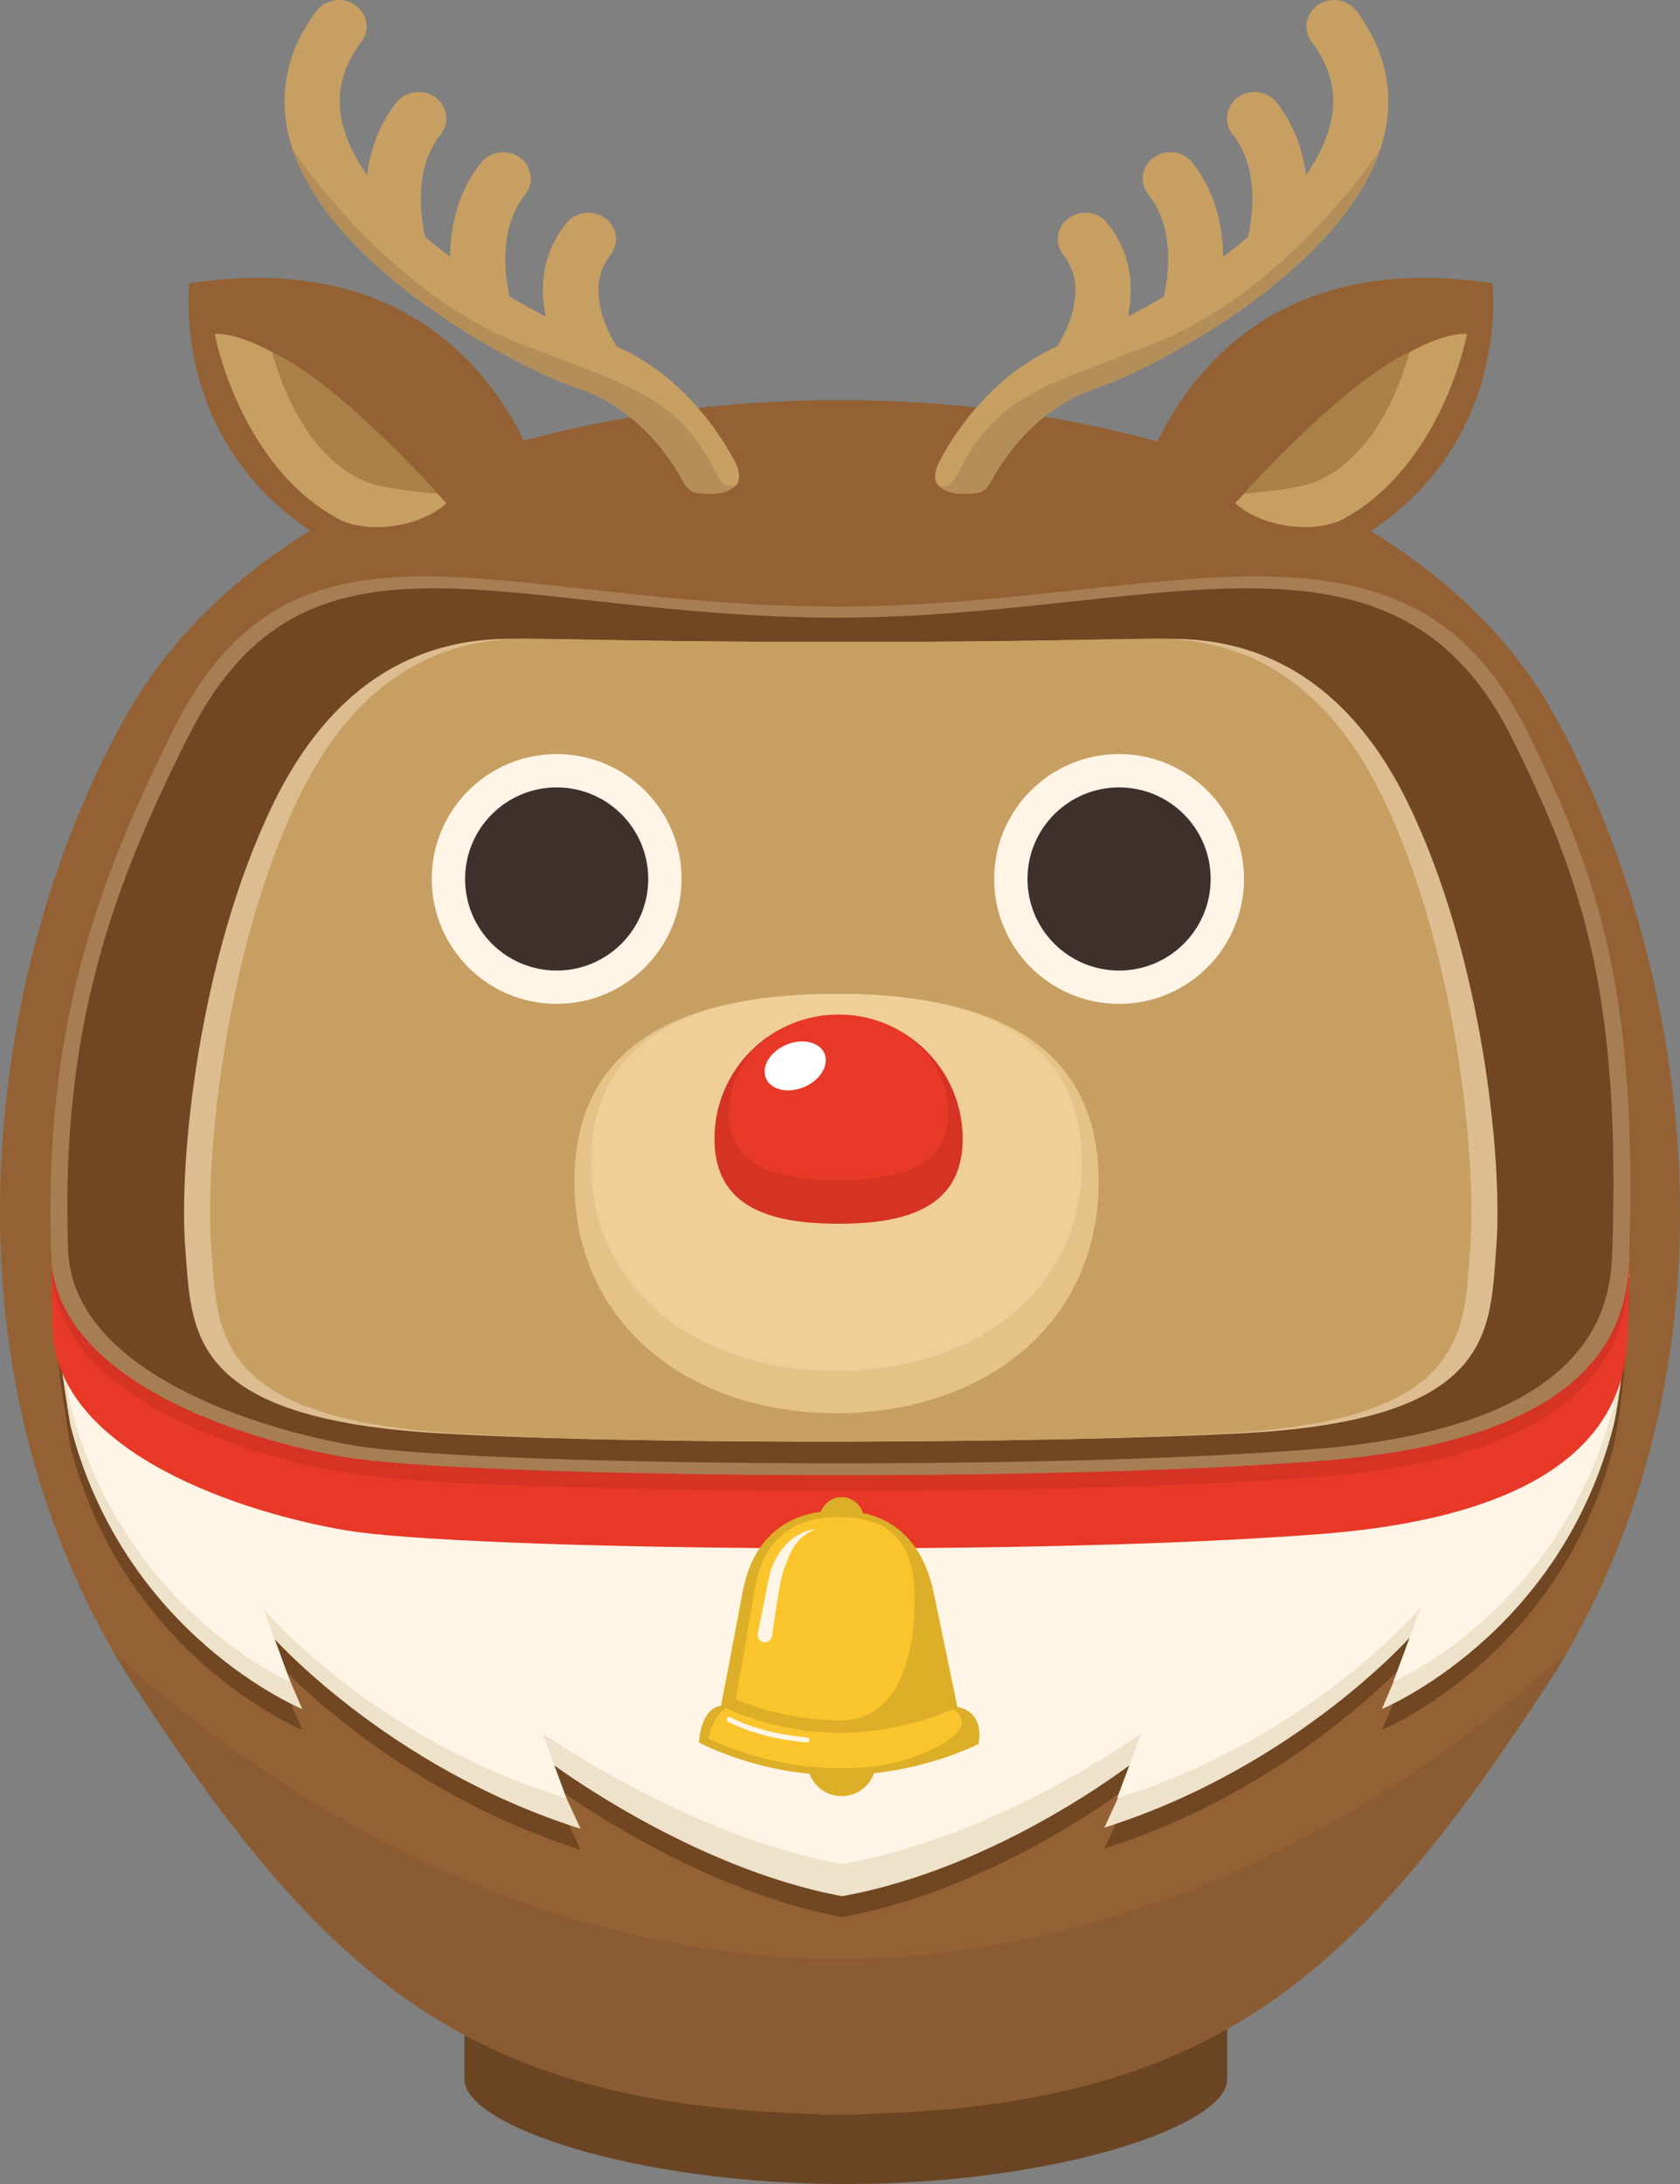<?xml version="1.0" encoding="UTF-8"?><svg xmlns="http://www.w3.org/2000/svg" viewBox="0 0 1000 1300"><rect x="0" y="0" width="1000" height="1300" fill="#808080" stroke="none"/><defs><style>.cls-1{fill:#efe2cb;}.cls-2{fill:#704722;}.cls-3{fill:#d53324;}.cls-4{mix-blend-mode:multiply;opacity:.1;}.cls-5{fill:#fac42c;}.cls-6{fill:#946134;}.cls-7{fill:#ddbd90;}.cls-8{isolation:isolate;}.cls-9{fill:#3e302c;}.cls-10{fill:#a98148;}.cls-11{fill:#e73828;}.cls-12{fill:#f0ce98;}.cls-13{fill:#fff;}.cls-14{fill:#fff5e6;}.cls-15{fill:#b38e58;}.cls-16{fill:#c79f62;}.cls-17{fill:#e5c288;}.cls-18{fill:#ddae27;}.cls-19{fill:#a77d53;}</style></defs><g class="cls-8"><g id="_レイヤー_1"><path class="cls-2" d="M276.48,1193.88v43.92c0,27.52,101.63,62.2,226.99,62.2s226.99-34.69,226.99-62.2v-43.92"/><path class="cls-6" d="M925.94,426.93c-73.47-134.18-261.26-188.79-425.72-188.79s-349.26,52.34-425.72,188.79c-76.46,136.45-119.86,371.97,0,568.24,117.43,181.82,202.3,257.87,413.32,263.24v.32c4.18,0,8.3-.03,12.4-.08,4.09.05,8.21.08,12.4.08v-.32c211.02-5.37,295.89-81.41,413.32-263.24,119.86-196.27,75.12-431.04,0-568.24Z"/><path class="cls-2" d="M960.62,860.41c-31.9,125.87-138.06,169.26-138.06,169.26l19.7-45.88s-68.99,79.78-184.91,116.54l18.22-39.62s-80.78,63.69-174.37,80.4c-90.4-16.71-174.07-79.88-174.07-79.88l18.47,39.78c-115.92-36.76-184.91-115.92-184.91-115.92l19.2,44.63s-106.19-43.44-138.1-169.31c-10.01-61.07-10.84-87.75-10.84-107.55,0,0,2.83,97.48,138.14,125.35,128.83,26.53,327.95,19.38,327.95,19.38,0,0,286.01,4.44,382.95-25.04,71.24-21.66,81.48-72.35,89.82-102.48,0,0-1.67,54.14-9.17,90.34Z"/><path class="cls-1" d="M960.62,847.97c-31.9,125.87-138.06,169.26-138.06,169.26l19.7-45.88s-68.99,79.78-184.91,116.54l18.22-39.62s-80.78,63.69-174.37,80.4c-90.4-16.71-174.07-79.88-174.07-79.88l18.47,39.78c-115.92-36.76-184.91-115.92-184.91-115.92l19.2,44.63s-106.19-43.44-138.1-169.31c-10.01-61.07-10.84-87.75-10.84-107.55,0,0,2.83,97.48,138.14,125.35,128.83,26.53,327.95,19.38,327.95,19.38,0,0,286.01,4.44,382.95-25.04,71.24-21.66,81.48-72.35,89.82-102.48,0,0-1.67,54.14-9.17,90.34Z"/><path class="cls-14" d="M960.62,836.23c-31.9,122.54-131.27,164.79-131.27,164.79l16.55-44.66s-65,78.06-180.92,113.85l14.46-38.58s-84.66,61.61-178.24,77.88c-90.4-16.27-178.26-77.77-178.26-77.77l14.26,38.73c-115.92-35.79-180.33-112.85-180.33-112.85l15.96,43.45s-99.15-42.29-131.05-164.84c-10.01-59.46-10.84-85.43-10.84-104.71,0,0,2.83,94.91,138.14,122.03,128.83,25.83,327.95,18.87,327.95,18.87,0,0,286.01,4.32,382.95-24.37,71.24-21.09,81.48-70.44,89.82-99.77,0,0-1.67,52.71-9.17,87.95Z"/><path class="cls-6" d="M245.57,343.98c-149.59-45.14-132.83-175.38-132.83-175.38,186.99-28.37,215.36,140.56,215.36,140.56,0,0-11.61,45.14-82.53,34.82Z"/><path class="cls-16" d="M203.05,309.8c-60.48-31.64-75.24-110.99-75.24-110.99,0,0,40.23-7.38,137.93,100.73-13.92,12.94-42.81,18.64-62.69,10.26Z"/><path class="cls-6" d="M755.46,343.98c149.59-45.14,132.83-175.38,132.83-175.38-186.99-28.37-215.36,140.56-215.36,140.56,0,0,11.61,45.14,82.53,34.82Z"/><path class="cls-16" d="M797.98,309.8c60.48-31.64,75.24-110.99,75.24-110.99,0,0-40.23-7.38-137.93,100.73,13.92,12.94,42.81,18.64,62.69,10.26Z"/><path class="cls-11" d="M31.23,791.28c-4.88-136.89,27.91-223.69,73-314.08,72.14-144.62,192.71-72.57,394.38-72.57,190.61,0,336.78-72.06,408.92,72.57,45.57,91.36,66.38,162.15,61.5,314.08-.97,30.27-6.19,107.88-182.02,121.75-175.84,13.87-512.53,9.37-580.91-2.08-59.19-9.91-172.2-45.14-174.86-119.67Z"/><path class="cls-3" d="M31.23,757.1c-4.88-136.89,27.91-223.69,73-314.08,72.14-144.62,192.71-72.57,394.38-72.57,190.61,0,336.78-72.06,408.92,72.57,45.57,91.36,66.38,162.15,61.5,314.08-.97,30.27-6.19,107.88-182.02,121.75-175.84,13.87-512.53,9.37-580.91-2.08-59.19-9.91-172.2-45.14-174.86-119.67Z"/><path class="cls-19" d="M30.48,747.72c-4.89-136.89,27.96-223.69,73.12-314.08,72.26-144.62,193.02-72.57,395-72.57,190.91,0,337.32-72.06,409.57,72.57,45.64,91.36,66.49,162.15,61.59,314.08-.97,30.27-6.2,107.88-182.31,121.75-176.12,13.87-513.35,9.37-581.84-2.08-59.28-9.91-172.48-45.14-175.14-119.67Z"/><path class="cls-2" d="M40.55,744.11c-4.78-133.28,27.36-217.79,71.55-305.8,70.71-140.81,188.88-70.66,386.54-70.66,186.82,0,330.09-70.16,400.79,70.66,44.67,88.95,65.06,157.88,60.27,305.8-.95,29.47-6.06,105.03-178.41,118.54-172.34,13.51-502.34,9.12-569.37-2.03-58.01-9.65-168.78-43.95-171.38-116.52Z"/><path class="cls-7" d="M496.55,382.13c-113.16,0-159.99-1.91-191.2-1.91s-97.55,5.74-142.43,97.63c-44.87,91.89-56.58,214.41-52.68,264.19,3.9,49.77-.04,102.1,150.23,111.04,128.77,7.66,372.65,5.74,479.96,0,150.32-8.05,146.33-61.26,150.23-111.04,3.9-49.77-7.8-172.3-52.68-264.19-44.87-91.89-111.21-97.63-142.43-97.63-31.22,0-78.04,1.91-191.2,1.91h-7.8Z"/><path class="cls-16" d="M496.71,382.13c-108.68,0-153.65-1.91-183.63-1.91s-93.69,5.74-136.79,97.63c-43.1,91.89-54.34,214.41-50.59,264.19,3.75,49.77-.04,102.1,144.28,111.04,123.67,7.66,357.89,5.74,460.95,0,144.37-8.05,140.53-61.26,144.28-111.04,3.75-49.77-7.5-172.3-50.59-264.19-43.1-91.89-106.81-97.63-136.79-97.63-29.98,0-74.95,1.91-183.63,1.91h-7.5Z"/><circle class="cls-14" cx="331.35" cy="523.2" r="74.35"/><circle class="cls-9" cx="331.35" cy="523.2" r="54.51"/><circle class="cls-14" cx="666.12" cy="523.2" r="74.35"/><circle class="cls-9" cx="666.12" cy="523.2" r="54.51"/><path class="cls-17" d="M341.93,703.42c0-86.16,69.85-111.85,156-111.85s156,25.69,156,111.85-69.85,137.77-156,137.77-156-51.61-156-137.77Z"/><path class="cls-12" d="M351.84,692.13c0-77.46,65.41-100.56,146.09-100.56s146.09,23.1,146.09,100.56-65.41,123.86-146.09,123.86-146.09-46.4-146.09-123.86Z"/><path class="cls-3" d="M573.03,677.82c0,40.8-33.07,50.6-73.87,50.6s-73.87-9.8-73.87-50.6,33.07-73.87,73.87-73.87,73.87,33.07,73.87,73.87Z"/><path class="cls-11" d="M564.59,662.43c0,32.29-29.29,40.05-65.43,40.05s-65.43-7.76-65.43-40.05,29.29-58.48,65.43-58.48,65.43,26.18,65.43,58.48Z"/><ellipse class="cls-13" cx="473.33" cy="634.46" rx="18.91" ry="13.66" transform="translate(-209.37 233.84) rotate(-22.87)"/><circle class="cls-18" cx="500.97" cy="1048.73" r="20.42"/><circle class="cls-18" cx="500.97" cy="904.35" r="13.19"/><path class="cls-18" d="M429.56,1015.28c-12.85,1.44-13.49,21.88-13.49,21.88,0,0,35.59,19.54,83.17,19.54s83.17-18.6,83.17-18.6c0,0,4.78-18.19-12.14-22.03l-140.71-.8Z"/><path class="cls-5" d="M540.92,1046.97s49.7-16.07,24.39-30.98l-128.67-.72c-11.55,1.29-14.95,19.53-14.95,19.53,0,0,34.81,17.71,77.58,17.71,19.57,0,30.82-2.32,41.65-5.54Z"/><path class="cls-18" d="M569.9,1016.08l-14.21-68.45c-6.76-31.03-25.44-48.46-56.82-48.46s-51.07,17.43-56.82,48.46c-3.15,17.02-12.85,67.66-12.85,67.66,0,0,30.1,16.15,70.35,16.15s70.35-15.35,70.35-15.35Z"/><path class="cls-5" d="M499.94,1024.06c-35.45,0-61.96-12.76-61.96-12.76,0,0,8.54-48.9,11.32-65.34,5.06-29.97,22.41-42.98,50.05-42.98s43.65,12.5,44.88,42.98c0,0,5.77,78.1-44.28,78.1Z"/><path class="cls-14" d="M459.58,973.96s4.35-33.75,7.15-40.16c2.8-6.4,4.8-18,18.8-23.6,0,0-19.2.8-27.2,26l-7.23,35.96c-1.09,5.85,6.92,7.75,8.49,1.79Z"/><path class="cls-14" d="M480.29,1037.2s-.09,0-.13,0c-30.22-2.67-46.21-12.04-46.87-12.43-.72-.43-.95-1.36-.52-2.08.43-.71,1.35-.95,2.08-.52.16.09,16.12,9.42,45.59,12.02.83.07,1.45.81,1.38,1.65-.07.79-.73,1.38-1.51,1.38Z"/><path class="cls-10" d="M187.86,263.24c13.8,16.76,26.8,23.9,40.81,26.57,14,2.67,31.88,4.04,31.88,4.04,0,0-59.72-66.95-98.62-84.16,0,0,8.18,32,25.93,53.56Z"/><path class="cls-10" d="M813.11,263.24c-13.8,16.76-26.8,23.9-40.81,26.57-14,2.67-31.88,4.04-31.88,4.04,0,0,59.72-66.95,98.62-84.16,0,0-8.18,32-25.93,53.56Z"/><path class="cls-16" d="M573.51,292.28c-4.58-.16-9.17-.61-13.38-2.29-5.2-2.08-3.56-10.37-1.5-14.31,11.15-21.28,36.84-59.26,83.53-74.46,33.21-10.81,129.08-64.69,148.17-121.94,6.47-19.41,3.34-37.19-9.57-54.35-5.3-7.04-3.64-16.87,3.71-21.95,7.35-5.09,17.61-3.49,22.91,3.56,18.89,25.1,23.8,53.56,14.21,82.32-24.8,74.36-138.82,132.36-168.87,142.15-12.48,4.06-23.86,10.75-33.69,19.13-7.67,6.54-14.39,14.06-20.23,22.14-2.47,3.41-4.77,6.93-6.93,10.54-2.35,3.93-3.34,8.07-8.5,9.17-2.12.45-4.31.43-6.47.39-1.13-.02-2.26-.04-3.39-.08Z"/><path class="cls-16" d="M757.63,165c-1.58,0-3.19-.22-4.78-.68-8.66-2.52-13.55-11.28-10.94-19.58.22-.74,11.86-39.7-8.16-64.67-5.52-6.88-4.17-16.76,3.02-22.05,7.18-5.28,17.49-4,23.01,2.89,30.48,38.02,14.25,90.71,13.54,92.94-2.15,6.78-8.66,11.15-15.69,11.15Z"/><path class="cls-16" d="M707.49,200.82c-1.58,0-3.19-.22-4.78-.68-8.66-2.52-13.55-11.28-10.94-19.58.22-.74,11.86-39.7-8.16-64.67-5.52-6.88-4.17-16.76,3.02-22.05,7.18-5.28,17.49-4,23.01,2.89,30.48,38.02,14.25,90.71,13.54,92.94-2.15,6.78-8.66,11.15-15.69,11.15Z"/><path class="cls-16" d="M642.33,231.64c-3.17,0-6.37-.88-9.19-2.71-7.49-4.86-9.45-14.61-4.4-21.8.45-.65,22.26-32.82,4.31-55.22-5.52-6.88-4.17-16.76,3.02-22.05,7.18-5.28,17.48-3.99,23.01,2.89,32.54,40.58-1.67,89.9-3.14,91.98-3.17,4.48-8.34,6.9-13.6,6.9Z"/><path class="cls-15" d="M592.44,282.01c2.11-3.58,3.49-5.73,5.91-9.12,5.76-8.07,12.4-15.58,19.96-22.15,9.99-8.66,21.62-15.58,34.4-19.74,30.05-9.79,144.07-67.78,168.87-142.15,0,0-54.87,84.7-136.14,116.18-61.36,23.77-92.68,30.77-114.55,75.39-2.96,6.05-5.93,10.94-12.72,8.1,1.33,1.71,5.67,5.48,14.86,5.48s12.61-.49,16.03-5.92c1.99-3.42,3.37-6.07,3.37-6.07Z"/><path class="cls-16" d="M423.01,292.28c4.6-.16,9.2-.61,13.43-2.29,5.22-2.08,3.57-10.37,1.5-14.31-11.19-21.28-36.96-59.26-83.8-74.46-33.32-10.81-129.5-64.69-148.66-121.94-6.5-19.41-3.35-37.19,9.6-54.35,5.32-7.04,3.65-16.87-3.72-21.95-7.37-5.09-17.67-3.49-22.98,3.56-18.95,25.1-23.88,53.56-14.26,82.32,24.88,74.36,139.28,132.36,169.43,142.15,12.52,4.06,23.94,10.75,33.8,19.13,7.69,6.54,14.44,14.06,20.3,22.14,2.47,3.41,4.79,6.93,6.95,10.54,2.36,3.93,3.35,8.07,8.53,9.17,2.12.45,4.32.43,6.5.39,1.13-.02,2.26-.04,3.4-.08Z"/><path class="cls-16" d="M238.29,165c1.59,0,3.2-.22,4.8-.68,8.69-2.52,13.59-11.28,10.97-19.58-.22-.74-11.9-39.7,8.19-64.67,5.54-6.88,4.19-16.76-3.03-22.05-7.21-5.28-17.54-4-23.09,2.89-30.58,38.02-14.3,90.71-13.59,92.94,2.16,6.78,8.69,11.15,15.74,11.15Z"/><path class="cls-16" d="M288.59,200.82c1.59,0,3.2-.22,4.8-.68,8.69-2.52,13.59-11.28,10.97-19.58-.22-.74-11.9-39.7,8.19-64.67,5.54-6.88,4.19-16.76-3.03-22.05-7.2-5.28-17.54-4-23.09,2.89-30.58,38.02-14.3,90.71-13.59,92.94,2.16,6.78,8.69,11.15,15.74,11.15Z"/><path class="cls-16" d="M353.97,231.64c3.18,0,6.39-.88,9.22-2.71,7.51-4.86,9.48-14.61,4.42-21.8-.45-.65-22.34-32.82-4.32-55.22,5.54-6.88,4.19-16.76-3.03-22.05-7.21-5.28-17.54-3.99-23.09,2.89-32.65,40.58,1.67,89.9,3.15,91.98,3.18,4.48,8.37,6.9,13.64,6.9Z"/><path class="cls-15" d="M404.02,282.01c-2.12-3.58-3.5-5.73-5.93-9.12-5.78-8.07-12.44-15.58-20.03-22.15-10.02-8.66-21.69-15.58-34.51-19.74-30.15-9.79-144.55-67.78-169.43-142.15,0,0,55.05,84.7,136.58,116.18,61.56,23.77,92.99,30.77,114.93,75.39,2.97,6.05,5.95,10.94,12.76,8.1-1.33,1.71-5.69,5.48-14.91,5.48s-12.65-.49-16.09-5.92c-2-3.42-3.38-6.07-3.38-6.07Z"/><g class="cls-4"><path class="cls-9" d="M67.66,983.56c2.23,3.88,4.5,7.76,6.85,11.61,67.96,105.23,125.06,174.97,201.97,216.14v26.49c0,27.51,101.63,62.2,226.99,62.2s226.99-34.69,226.99-62.2v-29.97c73.69-41.59,129.43-110.39,195.48-212.66,2.52-4.13,4.94-8.28,7.32-12.44-107.68,98.78-261.92,183.1-433.26,183.1s-324.71-83.97-432.35-182.26Z"/></g></g></g></svg>